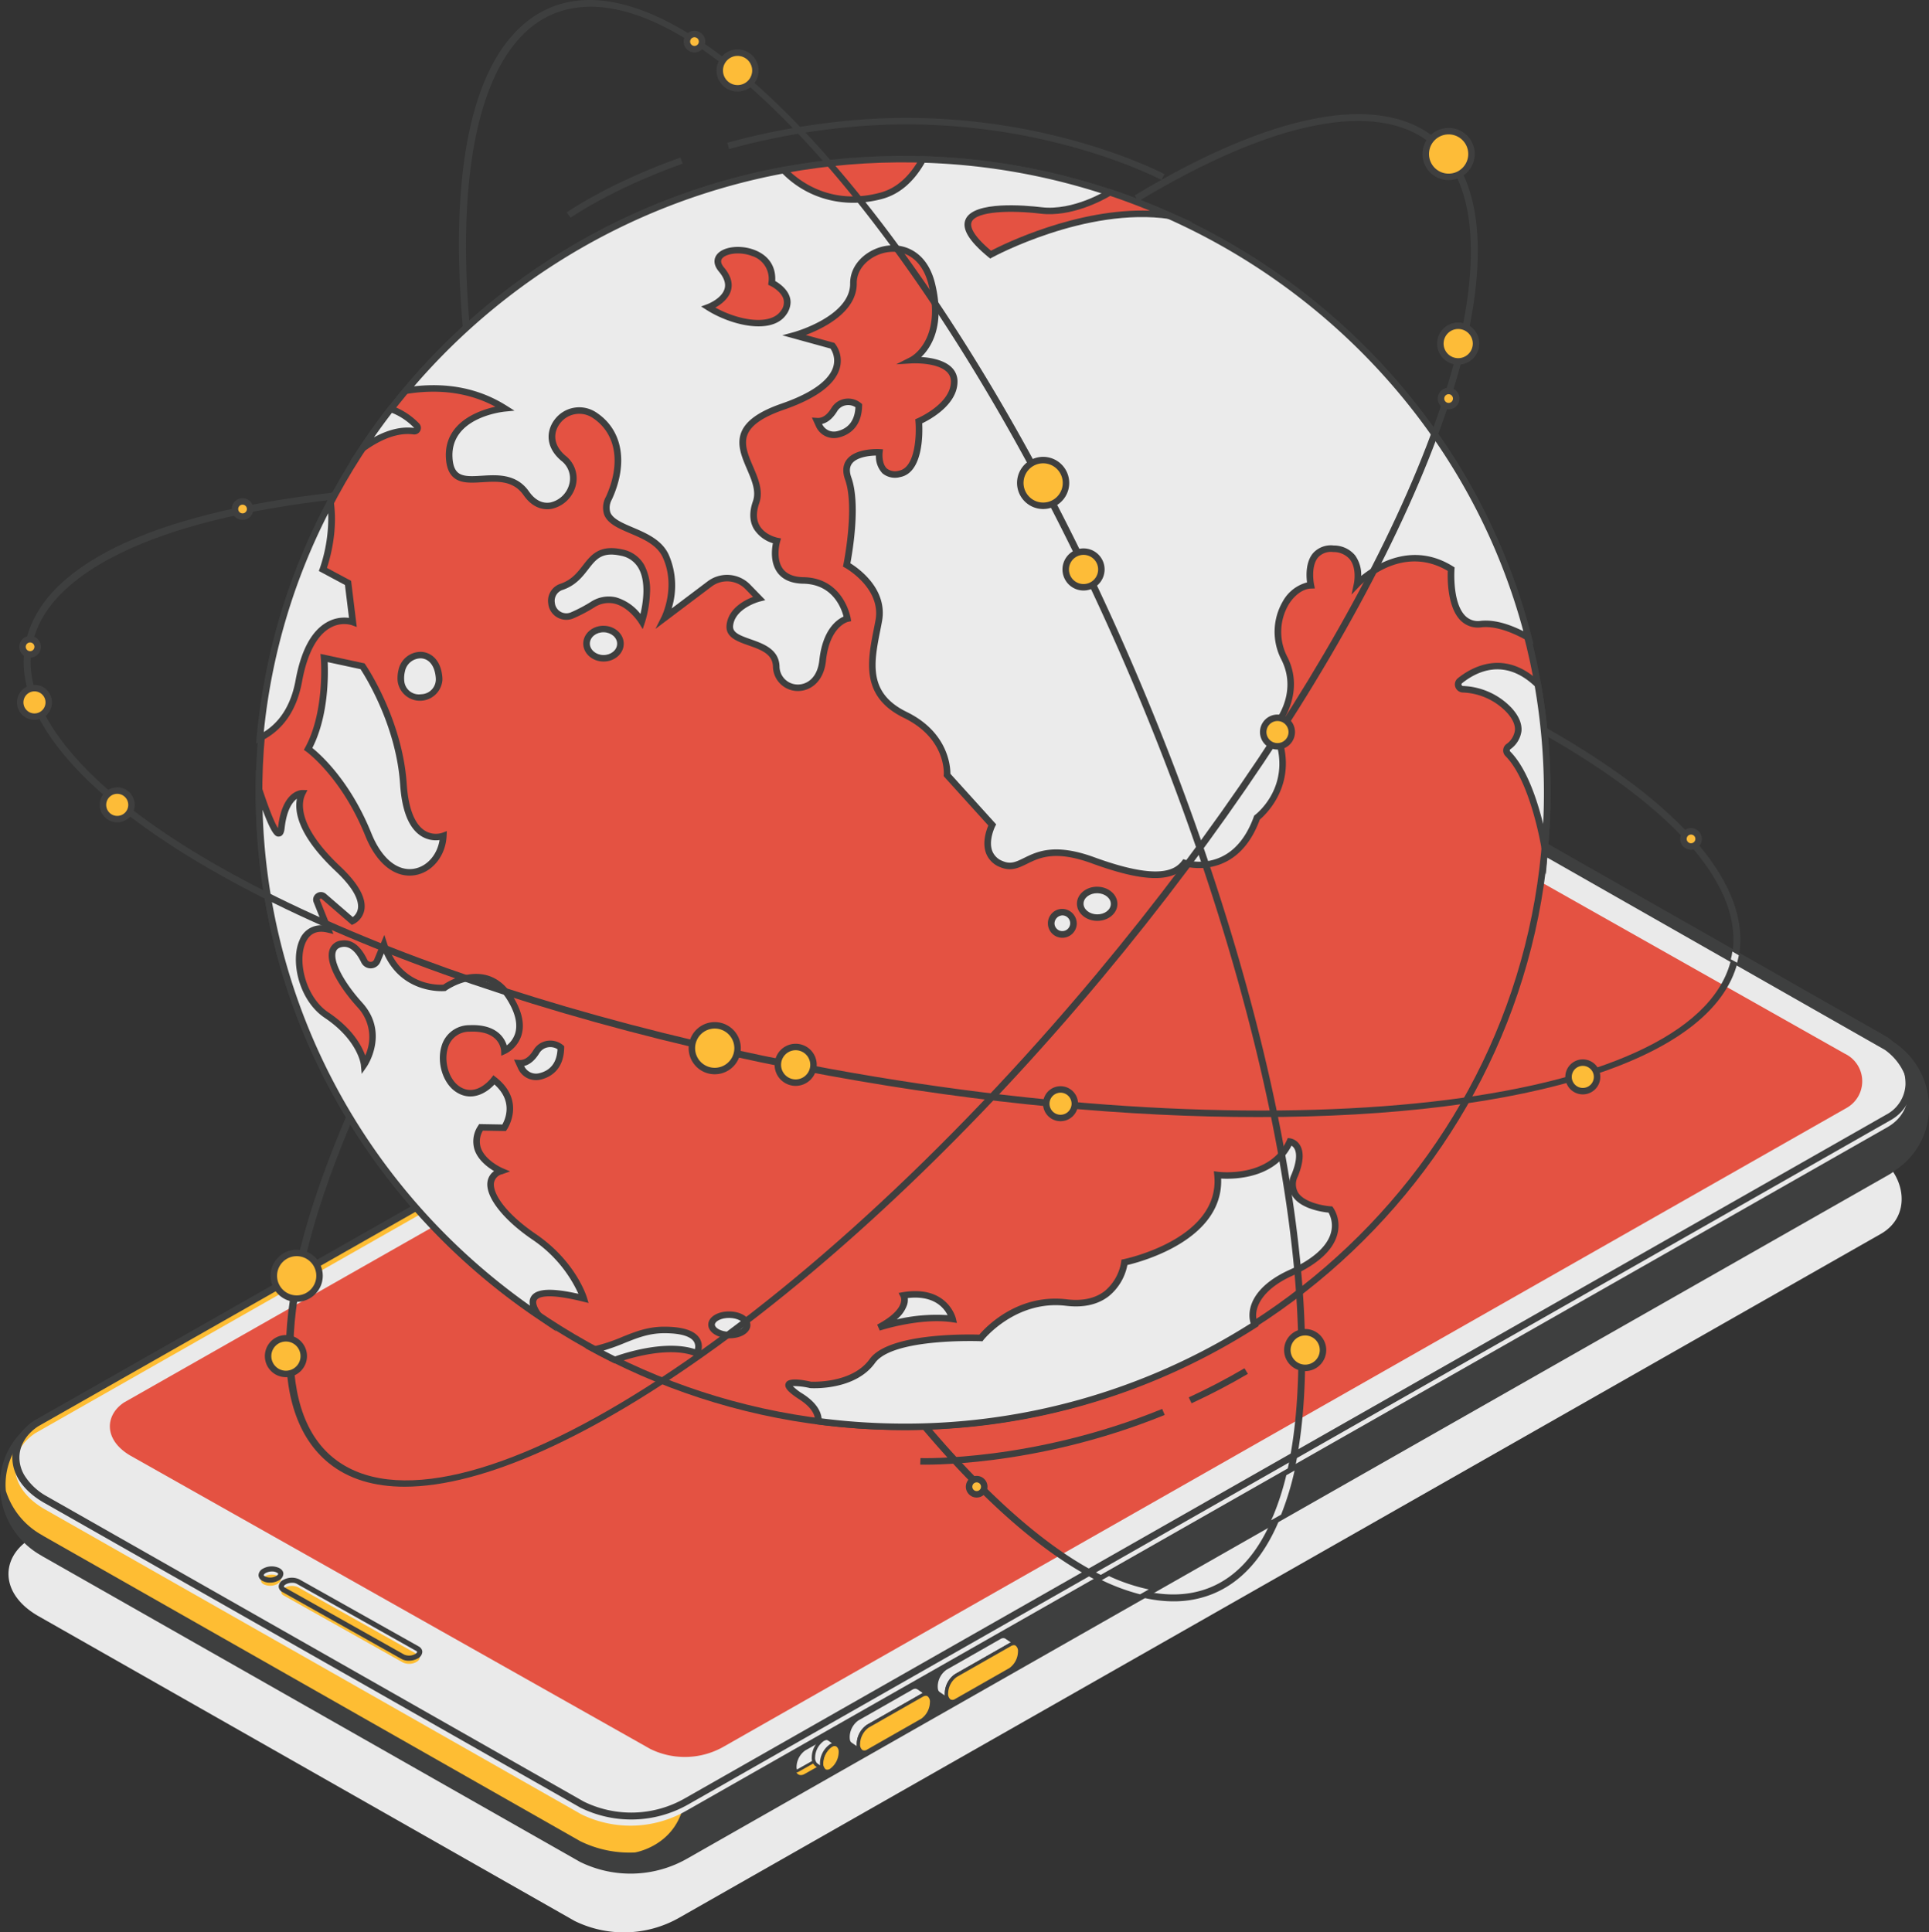 <svg id="Gruppe_10246" data-name="Gruppe 10246" xmlns="http://www.w3.org/2000/svg" xmlns:xlink="http://www.w3.org/1999/xlink" width="558.67" height="559.672" viewBox="0 0 558.67 559.672">
  <rect x="0" y="0" width="558.67" height="559.672" fill="#333333" stroke="none"/>
  <defs>
    <clipPath id="clip-path">
      <rect id="Rechteck_3831" data-name="Rechteck 3831" width="558.67" height="559.672" fill="none"/>
    </clipPath>
  </defs>
  <g id="Gruppe_10245" data-name="Gruppe 10245" clip-path="url(#clip-path)">
    <path id="Pfad_22749" data-name="Pfad 22749" d="M7.093,323.212l349.282-198.58a32.923,32.923,0,0,1,30.869-.97l155.531,88.563c8.036,5.755,9.6,17.27.734,22.364L195.55,432.621a32.4,32.4,0,0,1-30.357.986L9.688,345.2c-11.152-6.516-10.523-16.751-2.594-21.984" transform="translate(1.241 122.764)" fill="#eaeaea"/>
    <path id="Pfad_22750" data-name="Pfad 22750" d="M546.352,196l-.121-.069c-.164-.127-.313-.267-.483-.388L390.216,106.981a32.929,32.929,0,0,0-30.869.97L10.066,306.533a15.7,15.7,0,0,0-1.685,1.3c-11.917,9.121-10.238,28.4,3.38,36.157l.24.127c.15.091.279.192.434.281L167.943,432.81a32.4,32.4,0,0,0,30.355-.984l347.96-198.034a13.337,13.337,0,0,0,1.8-1.257c13.213-8.7,12.348-28.537-1.707-36.532" transform="translate(0.409 105.741)" fill="#febd33"/>
    <path id="Pfad_22751" data-name="Pfad 22751" d="M547.165,195.722l-.321.546,0,0,.3-.55-.18-.147c-.107-.087-.212-.174-.4-.3L390.986,106.678a33.64,33.64,0,0,0-31.636.994L10.023,306.278a15.725,15.725,0,0,0-1.73,1.336A21.607,21.607,0,0,0,.055,326.4a23.308,23.308,0,0,0,11.73,18.7l.362.21c.093.063.186.125.293.186l155.549,88.433a33.119,33.119,0,0,0,31.125-1.006L547.072,234.889a12.866,12.866,0,0,0,1.843-1.283,21.638,21.638,0,0,0,9.741-18.955,22.517,22.517,0,0,0-11.491-18.929M196.109,391.644s4.645,19.377,1,28.713c-3.623,9.266-13.083,10.822-13.233,10.84a32.353,32.353,0,0,1-15.8-3.255l-155.5-88.409c-.156-.091-.285-.19-.434-.281l-.24-.127a22.22,22.22,0,0,1-10.2-12.661c0-.059-.018-.115-.022-.174A20.049,20.049,0,0,1,9.33,308.838a14.347,14.347,0,0,1,1.55-1.206L360.161,109.05a31.856,31.856,0,0,1,6.151-2.649,32.505,32.505,0,0,1,27.27,5.611c1.1.8,2.063,1.5,2.954,2.152a1.818,1.818,0,0,1-.523.776Z" transform="translate(-0.001 105.331)" fill="#3e3f3f"/>
    <path id="Pfad_22752" data-name="Pfad 22752" d="M121.964,256.618l-5.245,2.962c-1.515.863-2.746-.051-2.748-2.041a6.443,6.443,0,0,1,2.74-5.167l5.245-2.962c1.515-.865,2.746.048,2.748,2.039a6.444,6.444,0,0,1-2.74,5.169" transform="translate(116.318 254.214)" fill="#febd33"/>
    <path id="Pfad_22753" data-name="Pfad 22753" d="M116.711,252.363a6.443,6.443,0,0,0-2.74,5.167,3.367,3.367,0,0,0,.259,1.21,2.106,2.106,0,0,0,.651-.253l5.243-2.962a6.446,6.446,0,0,0,2.742-5.169,3.589,3.589,0,0,0-.2-1.222,2.353,2.353,0,0,0-.707.267Z" transform="translate(116.318 254.265)" fill="#eaeaea"/>
    <path id="Pfad_22754" data-name="Pfad 22754" d="M114.174,259.438l-.123-.327a3.847,3.847,0,0,1-.281-1.346,6.791,6.791,0,0,1,2.942-5.514h0l5.243-2.96a2.84,2.84,0,0,1,.822-.311l.346-.075.121.327a3.909,3.909,0,0,1,.226,1.36,6.79,6.79,0,0,1-2.942,5.512l-5.245,2.962a2.417,2.417,0,0,1-.766.3Zm2.944-6.5a6.013,6.013,0,0,0-2.538,4.823,2.536,2.536,0,0,0,.109.711c.059-.026.121-.059.192-.1l5.245-2.964a6.019,6.019,0,0,0,2.536-4.821,3.557,3.557,0,0,0-.071-.723,1.732,1.732,0,0,0-.23.113Z" transform="translate(116.113 254.031)" fill="#3e3f3f"/>
    <path id="Pfad_22755" data-name="Pfad 22755" d="M120.481,257.548h0c-1.515.863-2.746-.05-2.75-2.041a6.44,6.44,0,0,1,2.742-5.167c1.515-.865,2.746.049,2.748,2.039a6.447,6.447,0,0,1-2.74,5.169" transform="translate(120.156 255.163)" fill="#febd33"/>
    <path id="Pfad_22756" data-name="Pfad 22756" d="M119.634,258.594a1.869,1.869,0,0,1-.95-.244,2.843,2.843,0,0,1-1.192-2.6,6.872,6.872,0,0,1,2.98-5.583,2.257,2.257,0,0,1,2.283-.146,2.847,2.847,0,0,1,1.2,2.6,6.87,6.87,0,0,1-2.984,5.583h0a2.734,2.734,0,0,1-1.336.39m2.172-7.86a1.749,1.749,0,0,0-.845.263,6.015,6.015,0,0,0-2.5,4.752,1.958,1.958,0,0,0,.709,1.772,1.35,1.35,0,0,0,1.309-.146l0,0a6.022,6.022,0,0,0,2.5-4.754,1.99,1.99,0,0,0-.709-1.772.951.951,0,0,0-.465-.117" transform="translate(119.912 254.92)" fill="#3e3f3f"/>
    <path id="Pfad_22757" data-name="Pfad 22757" d="M118.959,256.393a6.45,6.45,0,0,1,2.74-5.169,1.8,1.8,0,0,1,1.7-.174l0-.008-1.9-1.372a2.142,2.142,0,0,0-.216-.147l-.172-.1-.135-.085a1.558,1.558,0,0,0-1.647.2,6.445,6.445,0,0,0-2.74,5.169,2.546,2.546,0,0,0,.768,2.051l-.093-.083.111.1c.018.012.152.107.17.121l2.144,1.517a2.587,2.587,0,0,1-.733-2.017" transform="translate(118.994 254.308)" fill="#eaeaea"/>
    <path id="Pfad_22758" data-name="Pfad 22758" d="M119.655,259.038l-2.142-1.518c-.008-.006-.174-.121-.2-.139l-.063-.057a3.055,3.055,0,0,1-.9-2.382,6.87,6.87,0,0,1,2.982-5.581,2.074,2.074,0,0,1,2.132-.2l.321.2a2.665,2.665,0,0,1,.283.194l2.17,1.566-.331.818-.473-.214a1.379,1.379,0,0,0-1.247.158,6.019,6.019,0,0,0-2.5,4.754,2.149,2.149,0,0,0,.568,1.655Zm-1.728-2.4.141.1.689.489a4.625,4.625,0,0,1-.036-.59,6.876,6.876,0,0,1,2.98-5.581,3.166,3.166,0,0,1,.493-.228l-.733-.529a1.514,1.514,0,0,0-.176-.119l-.317-.194c-.192-.107-.455-.186-1.146.206a6.014,6.014,0,0,0-2.5,4.754,2.239,2.239,0,0,0,.519,1.617l.085.075Z" transform="translate(118.749 254.068)" fill="#3e3f3f"/>
    <path id="Pfad_22759" data-name="Pfad 22759" d="M124.566,258.306a6.45,6.45,0,0,1,2.74-5.169l15.7-8.945a1.734,1.734,0,0,1,1.883-.081l-2.6-1.764-.249-.17a1.735,1.735,0,0,0-2.049-.042l-15.7,8.945a6.45,6.45,0,0,0-2.74,5.169,2.28,2.28,0,0,0,.628,1.94l.133.111.018.012c.026.02.053.036.081.055l2.958,2.027a2.527,2.527,0,0,1-.8-2.087" transform="translate(124.054 246.804)" fill="#eaeaea"/>
    <path id="Pfad_22760" data-name="Pfad 22760" d="M125.338,261.027l-3.223-2.229a2.756,2.756,0,0,1-.8-2.306,6.876,6.876,0,0,1,2.982-5.583l15.7-8.945a2.2,2.2,0,0,1,2.588.077l2.825,1.918,0,0h0l-.552.788a1.3,1.3,0,0,0-1.364.1l-15.7,8.945a6.022,6.022,0,0,0-2.5,4.755,2.105,2.105,0,0,0,.612,1.705Zm15.942-18.48a1.64,1.64,0,0,0-.8.245l-15.7,8.947a6.018,6.018,0,0,0-2.5,4.752c0,.859.131,1.313.451,1.572l.137.111,1.5,1.026a4.793,4.793,0,0,1-.044-.651,6.876,6.876,0,0,1,2.982-5.583l15.7-8.945a3.479,3.479,0,0,1,.459-.218l-1.457-.988a1.187,1.187,0,0,0-.729-.269" transform="translate(123.809 246.562)" fill="#3e3f3f"/>
    <path id="Pfad_22761" data-name="Pfad 22761" d="M141.493,250.369l-15.7,8.945c-1.515.863-2.748-.049-2.75-2.041a6.443,6.443,0,0,1,2.74-5.167l15.7-8.945c1.515-.865,2.746.048,2.748,2.039a6.45,6.45,0,0,1-2.74,5.169" transform="translate(125.577 247.836)" fill="#febd33"/>
    <path id="Pfad_22762" data-name="Pfad 22762" d="M124.946,260.359a1.862,1.862,0,0,1-.948-.245,2.845,2.845,0,0,1-1.2-2.6,6.876,6.876,0,0,1,2.982-5.581l15.7-8.947a2.27,2.27,0,0,1,2.285-.145,2.845,2.845,0,0,1,1.192,2.6,6.861,6.861,0,0,1-2.98,5.583l-15.7,8.945a2.723,2.723,0,0,1-1.336.39m17.872-16.805a1.786,1.786,0,0,0-.847.263l-15.7,8.945a6.022,6.022,0,0,0-2.5,4.754,1.988,1.988,0,0,0,.709,1.77,1.359,1.359,0,0,0,1.311-.143l15.7-8.947a6.015,6.015,0,0,0,2.5-4.752,1.961,1.961,0,0,0-.709-1.772.946.946,0,0,0-.465-.117" transform="translate(125.331 247.594)" fill="#3e3f3f"/>
    <path id="Pfad_22763" data-name="Pfad 22763" d="M137.184,251.05a6.45,6.45,0,0,1,2.74-5.169l15.7-8.945a1.734,1.734,0,0,1,1.883-.081l-2.6-1.764-.249-.17a1.735,1.735,0,0,0-2.049-.042l-15.7,8.945a6.45,6.45,0,0,0-2.74,5.169,2.286,2.286,0,0,0,.628,1.94l.135.111.016.012c.026.02.055.036.081.055l2.958,2.027a2.521,2.521,0,0,1-.8-2.087" transform="translate(136.932 239.399)" fill="#eaeaea"/>
    <path id="Pfad_22764" data-name="Pfad 22764" d="M137.956,253.77l-3.223-2.229a2.756,2.756,0,0,1-.8-2.306,6.879,6.879,0,0,1,2.982-5.583l15.7-8.945a2.2,2.2,0,0,1,2.588.079l2.825,1.916,0,0h0l-.552.788a1.3,1.3,0,0,0-1.364.1l-15.7,8.947a6.022,6.022,0,0,0-2.5,4.752,2.1,2.1,0,0,0,.612,1.705Zm15.942-18.48a1.618,1.618,0,0,0-.8.247l-15.7,8.945a6.025,6.025,0,0,0-2.5,4.752c0,.859.131,1.313.451,1.572l.137.111,1.5,1.026a4.794,4.794,0,0,1-.044-.651,6.876,6.876,0,0,1,2.982-5.583l15.7-8.945a3.124,3.124,0,0,1,.459-.216l-1.457-.99a1.192,1.192,0,0,0-.729-.269" transform="translate(136.687 239.156)" fill="#3e3f3f"/>
    <path id="Pfad_22765" data-name="Pfad 22765" d="M154.111,243.112l-15.7,8.945c-1.515.865-2.748-.051-2.75-2.041a6.44,6.44,0,0,1,2.742-5.167l15.7-8.945c1.515-.865,2.746.048,2.748,2.039a6.444,6.444,0,0,1-2.74,5.169" transform="translate(138.455 240.43)" fill="#febd33"/>
    <path id="Pfad_22766" data-name="Pfad 22766" d="M137.565,253.105a1.9,1.9,0,0,1-.948-.244,2.849,2.849,0,0,1-1.2-2.6,6.875,6.875,0,0,1,2.982-5.581l15.7-8.945a2.266,2.266,0,0,1,2.285-.147,2.851,2.851,0,0,1,1.194,2.6,6.871,6.871,0,0,1-2.982,5.583l-15.7,8.945a2.748,2.748,0,0,1-1.336.392M155.437,236.3a1.785,1.785,0,0,0-.847.263l-15.7,8.945a6.022,6.022,0,0,0-2.5,4.754,1.988,1.988,0,0,0,.709,1.77,1.359,1.359,0,0,0,1.311-.143l15.7-8.947a6.015,6.015,0,0,0,2.5-4.752,1.961,1.961,0,0,0-.709-1.772.94.94,0,0,0-.465-.117" transform="translate(138.21 240.189)" fill="#3e3f3f"/>
    <path id="Pfad_22767" data-name="Pfad 22767" d="M8.035,307.919l349.282-198.58a32.923,32.923,0,0,1,30.869-.97l155.531,88.563c8.036,5.755,9.6,17.27.733,22.364L196.492,417.328a32.4,32.4,0,0,1-30.357.984L10.63,329.9C-.522,323.386.107,313.152,8.035,307.919" transform="translate(2.203 107.156)" fill="#eaeaea"/>
    <path id="Pfad_22768" data-name="Pfad 22768" d="M197.637,417.322,545.6,219.288a12.326,12.326,0,0,0,6.488-10.267,15.02,15.02,0,0,0-2.142-8.321,17.939,17.939,0,0,0-5.037-5.48L389.3,106.612a33.857,33.857,0,0,0-31.863.986L8.159,306.176c-4.2,2.766-6.5,6.787-6.383,11.065.135,4.858,3.318,9.349,8.969,12.655L166.285,418.32a33.325,33.325,0,0,0,31.352-1m352.416-208.4a10.382,10.382,0,0,1-5.478,8.634L196.612,415.587a31.244,31.244,0,0,1-29.363.968L11.776,328.164a17.7,17.7,0,0,1-6.5-6.074,10.161,10.161,0,0,1-1.461-4.9c-.1-3.57,1.869-6.961,5.407-9.3L358.464,109.331a31.774,31.774,0,0,1,29.872-.956L543.8,196.9a14.331,14.331,0,0,1,6.256,12.021" transform="translate(1.808 105.227)" fill="#3e3f3f"/>
    <path id="Pfad_22769" data-name="Pfad 22769" d="M518.251,195.209,367.642,110.134a23.071,23.071,0,0,0-21.628.681L19.867,296.2c-5.557,3.665-6,10.836,1.817,15.4l150.591,84.966a22.7,22.7,0,0,0,21.271-.689l325.221-185a8.847,8.847,0,0,0-.515-15.67" transform="translate(16.073 109.989)" fill="#e45242"/>
    <path id="Pfad_22770" data-name="Pfad 22770" d="M38.293,228.565l-.19-.107c-1-.562-.879-1.55.269-2.209a4.376,4.376,0,0,1,3.884-.176l.19.107c1,.562.879,1.55-.269,2.208a4.376,4.376,0,0,1-3.884.176" transform="translate(38.197 230.347)" fill="#febd33"/>
    <path id="Pfad_22771" data-name="Pfad 22771" d="M75.581,249.519,40.991,230.081c-1-.562-.877-1.55.269-2.208a4.377,4.377,0,0,1,3.884-.176l34.591,19.438c1,.562.879,1.55-.269,2.209a4.376,4.376,0,0,1-3.884.176" transform="translate(41.145 232.003)" fill="#febd33"/>
    <path id="Pfad_22772" data-name="Pfad 22772" d="M40.349,229.239a5.257,5.257,0,0,0,2.584-.651,2.289,2.289,0,0,0,1.319-1.9,1.592,1.592,0,0,0-.224-.818,2.181,2.181,0,0,0-.83-.776l-.19-.109a5.167,5.167,0,0,0-4.637.182,2.275,2.275,0,0,0-1.317,1.893,1.843,1.843,0,0,0,1.055,1.6l.192.107a4.252,4.252,0,0,0,2.049.471m-1.3-1.758-.192-.107a.748.748,0,0,1-.271-.234.165.165,0,0,1-.026-.085c0-.137.176-.38.574-.608A3.876,3.876,0,0,1,40.967,226a2.689,2.689,0,0,1,1.3.277l.188.1c.178.105.3.23.3.319,0,.143-.178.386-.572.608a3.633,3.633,0,0,1-3.13.176" transform="translate(37.816 229.145)" fill="#3e3f3f"/>
    <path id="Pfad_22773" data-name="Pfad 22773" d="M80.226,249.541a2.29,2.29,0,0,0,1.317-1.9,1.614,1.614,0,0,0-.226-.818,2.155,2.155,0,0,0-.83-.778L45.9,226.612a5.156,5.156,0,0,0-4.635.178,2.283,2.283,0,0,0-1.319,1.9A1.85,1.85,0,0,0,41,230.283l34.591,19.44a4.2,4.2,0,0,0,2.049.471,5.314,5.314,0,0,0,2.588-.653m-3.892-1.105L41.741,228.994a.733.733,0,0,1-.269-.23.179.179,0,0,1-.026-.083c0-.141.176-.384.57-.608a3.793,3.793,0,0,1,1.839-.453,2.691,2.691,0,0,1,1.293.279l34.593,19.44c.178.1.3.22.3.313,0,.139-.178.382-.572.608a3.658,3.658,0,0,1-3.132.176" transform="translate(40.764 230.8)" fill="#3e3f3f"/>
    <path id="Pfad_22774" data-name="Pfad 22774" d="M227,22.835C330.016,24.643,412.034,108.292,410.2,209.667S323.356,391.755,220.344,389.945,35.315,304.49,37.151,203.114,123.988,21.027,227,22.835" transform="translate(37.886 23.275)" fill="#e45242"/>
    <path id="Pfad_22775" data-name="Pfad 22775" d="M411.637,210.161c-1.847,101.733-87.449,183.019-190.827,181.2S34.832,305.307,36.677,203.574,124.127,20.555,227.5,22.369s185.98,86.059,184.135,187.792M38.593,203.608C36.766,304.3,118.523,387.682,220.844,389.481s187.05-78.662,188.877-179.354S329.789,26.053,227.468,24.254,40.419,102.916,38.593,203.608" transform="translate(37.402 22.799)" fill="#3e3f3f"/>
    <path id="Pfad_22776" data-name="Pfad 22776" d="M207.85,22.854c-2.8,5.108-6.67,9.087-12.025,10.525C183.47,36.7,173.5,32.122,167.59,25.946A187.1,187.1,0,0,0,58.2,89.841c9-1.457,19.181-.81,28.571,5.106,0,0-16.793,1.592-16.068,14.332s15.324.269,22.328,10.291,19.216-2.962,10.723-10.182,1.275-17.42,8.852-12.572,8.842,14.3,4.352,24.118,12.313,7.759,16.462,16.789-.325,17.907-.325,17.907l13.035-9.828a8.4,8.4,0,0,1,11.051.839l3.249,3.342s-7.868,1.984-8.454,7.866,13.106,3.764,13.439,11.784,12.289,9.174,13.443-1.649,7.165-12.13,7.165-12.13-1.718-10.873-12.732-11.067-7.7-11.445-7.7-11.445-9.309-1.819-6.025-11.188-14.969-19.826,7.688-27.678,14.451-17.66,14.451-17.66L170.742,73.8s17.09-4.649,17.04-15.021,18.739-16.407,22.746.4-5.886,21.818-5.886,21.818,12.449-.725,12.322,6.345S206.7,98.7,206.7,98.7s1.186,13.928-5.545,15.223-5.876-6.232-5.876-6.232-11.962-.681-9,7.622-.453,24.977-.453,24.977,11.148,6.088,9.287,16.191-5.371,20.883,7.668,27.24,12.119,17.42,12.119,17.42l13.071,14.451s-4.3,8.41,2.669,11.36,8.442-7.709,26.524-1.105,23.875,4.191,26.494.78c0,0,14.6,4.655,21-13.144,0,0,12.627-9.521,4.942-26,0,0,8.385-9.281,3.035-20.06s1.542-21.028,7.614-21.236c0,0-2.354-11.041,6.579-10.57s6.84,10.178,6.84,10.178,12.7-13.372,27.223-4.278c0,0-1.267,16.989,8.652,15.906,4.411-.481,9.467,1.536,13.726,3.922C363.347,83.613,292.962,25.3,207.85,22.854" transform="translate(59.395 23.325)" fill="#ebebeb"/>
    <path id="Pfad_22777" data-name="Pfad 22777" d="M385.931,163.744l-1.95-1.093c-5.2-2.91-9.62-4.187-13.146-3.8A7.063,7.063,0,0,1,364.947,157c-4.009-3.8-3.942-12.18-3.857-14.484-13.469-7.991-25.045,3.9-25.536,4.413l-2.336,2.451.7-3.29c.01-.042.877-4.284-1.176-6.912a6.15,6.15,0,0,0-4.781-2.128,5.07,5.07,0,0,0-4.373,1.493c-2.3,2.637-1.226,7.89-1.216,7.943l.23,1.1-1.134.038c-2.293.079-4.781,1.869-6.49,4.674a15.672,15.672,0,0,0-.3,15.207c4.868,9.808-1.132,18.509-2.782,20.616,6.838,15.385-3.532,24.979-5.243,26.415-5.88,16.015-18.448,14.31-21.451,13.649-4.144,4.682-12.584,4.373-27.183-.96-10.628-3.878-15.152-1.655-18.792.131-2.39,1.176-4.645,2.283-7.781.958a7.038,7.038,0,0,1-4.09-4.061c-1.148-3.092.083-6.615.673-8L215.1,201.955l.03-.4c.026-.416.677-10.521-11.59-16.5-12.542-6.114-10.505-16.454-8.7-25.579.176-.9.352-1.788.517-2.675,1.7-9.323-8.7-15.142-8.81-15.2l-.614-.335.137-.675c.034-.164,3.33-16.514.489-24.48-.839-2.35-.679-4.322.491-5.85,2.58-3.374,9.19-3.039,9.469-3.023l1.006.059-.109.986c-.01.03-.325,3.164,1.269,4.6a3.9,3.9,0,0,0,3.471.6c4.831-.929,5.078-10.586,4.775-14.219l-.059-.675.632-.269c.095-.04,9.572-4.148,9.687-10.521a3.79,3.79,0,0,0-1.224-2.972c-2.96-2.794-10.01-2.419-10.081-2.417l-4.526.265,4.031-2.043c.372-.192,9.159-4.946,5.391-20.764-1.6-6.733-5.951-10.36-11.624-9.7-4.556.531-9.311,4.14-9.232,9.079,0,.081,0,.162,0,.244-.145,8.129-9.721,12.8-14.75,14.7l8.268,2.277.19.23A8.119,8.119,0,0,1,185,83.815c-1.336,4.716-6.8,8.765-16.233,12.035-5.783,2.006-9.18,4.28-10.384,6.953-1.3,2.9.069,6.108,1.52,9.5,1.485,3.471,3.023,7.058,1.766,10.642-.909,2.59-.865,4.773.137,6.484,1.6,2.748,5.13,3.465,5.167,3.471l1.022.2-.287.986c-.014.048-1.386,4.868.843,7.834,1.162,1.548,3.164,2.36,5.949,2.409,11.685.2,13.645,11.746,13.663,11.863l.139.875-.879.19c-.208.051-5.363,1.39-6.419,11.309-.661,6.191-4.666,8.848-8.341,8.733a7.207,7.207,0,0,1-7.011-7.143c-.152-3.637-3.524-4.823-7.09-6.078-3.29-1.16-6.68-2.348-6.347-5.84.483-4.841,5.191-7.254,7.672-8.2l-2.206-2.269a7.426,7.426,0,0,0-9.776-.738l-16.288,12.281,1.812-3.619c.042-.085,4.211-8.6.311-17.1-1.675-3.643-5.627-5.328-9.448-6.961-3.332-1.42-6.48-2.764-7.513-5.387a6.5,6.5,0,0,1,.5-5.215c4.447-9.727,2.912-18.515-4-22.942a6.979,6.979,0,0,0-9.327,1.746c-1.776,2.33-2.285,6,1.627,9.325a8.336,8.336,0,0,1,2.893,8.881,9.231,9.231,0,0,1-7.016,6.52c-1.758.285-5.136.15-8.018-3.972-3.019-4.318-7.567-4.035-11.968-3.762-3.229.2-6.276.39-8.333-1.4-1.328-1.16-2.045-2.995-2.194-5.605-.6-10.285,9.42-13.77,14.318-14.868-7.462-4-16.1-5.25-25.71-3.7l-2.512.4,1.616-1.934A188.358,188.358,0,0,1,168.6,25.5l.515-.1.362.376c3.318,3.467,12.625,11.111,27.284,7.173,4.6-1.239,8.45-4.625,11.435-10.067l.281-.511.592.018C292.495,24.794,365,82.035,385.384,161.6Zm-22.942-20.562c-.049,2.679.158,9.491,3.288,12.457a5.151,5.151,0,0,0,4.348,1.336c3.467-.38,7.618.63,12.352,3C362.127,82.5,291.192,26.9,209.6,24.3c-3.207,5.613-7.351,9.137-12.328,10.475-10.691,2.873-21.422.135-28.822-7.321a186.451,186.451,0,0,0-106.736,61.6c10.044-1.156,19.038.719,26.763,5.589L90.8,96.106l-2.752.265c-.647.063-15.858,1.673-15.2,13.34.119,2.087.626,3.494,1.552,4.3,1.461,1.273,4,1.115,6.941.934,4.47-.279,10.034-.624,13.667,4.575,1.713,2.455,3.833,3.552,6.126,3.18a7.273,7.273,0,0,0,5.486-5.171,6.425,6.425,0,0,0-2.306-6.945c-4.914-4.177-4.1-9.012-1.9-11.881a8.9,8.9,0,0,1,11.9-2.194c7.763,4.965,9.568,14.657,4.7,25.3a4.807,4.807,0,0,0-.459,3.76c.744,1.889,3.534,3.079,6.488,4.34,3.962,1.689,8.452,3.607,10.43,7.913a22.322,22.322,0,0,1,.847,15.569l10.41-7.85a9.363,9.363,0,0,1,12.324.932l4.381,4.508-1.582.4c-.073.018-7.228,1.9-7.741,7.046-.178,1.926,1.808,2.724,5.084,3.878,3.633,1.279,8.155,2.871,8.359,7.777a5.284,5.284,0,0,0,5.161,5.334c2.584.081,5.805-1.715,6.373-7.044.954-8.947,5.138-11.8,7.009-12.635-.6-2.356-3.094-9.372-11.643-9.521-3.415-.061-5.924-1.129-7.462-3.18-2.14-2.857-1.7-6.775-1.356-8.541a9.914,9.914,0,0,1-5.5-4.124c-1.287-2.2-1.386-4.906-.287-8.038,1.018-2.908-.311-6.007-1.72-9.3-1.546-3.609-3.144-7.343-1.505-11,1.429-3.174,5.191-5.781,11.5-7.967,10.974-3.8,14.225-7.953,15.021-10.764a6.276,6.276,0,0,0-.83-5.187l-13.954-3.845,3.314-.905c.162-.044,16.165-4.518,16.334-13.916,0-.137,0-.281,0-.42.109-5.939,5.6-10.113,10.921-10.731,5.2-.606,11.538,2,13.714,11.14,2.9,12.152-1.2,18.4-4.049,21.125,2.631.17,6.464.8,8.693,2.9a5.632,5.632,0,0,1,1.817,4.364c-.119,6.609-7.923,10.832-10.224,11.936.152,2.92.3,14.284-6.361,15.567a5.693,5.693,0,0,1-5.14-1.071,7.156,7.156,0,0,1-1.909-5.157c-2.025.036-5.514.483-6.894,2.289-.766,1-.837,2.334-.21,4.09,2.716,7.6.319,21.586-.289,24.819,2.4,1.485,10.885,7.474,9.161,16.828-.164.9-.341,1.8-.521,2.7-1.831,9.283-3.56,18.052,7.672,23.528,12,5.854,12.667,15.751,12.661,17.917l13.251,14.649-.291.572c-.018.038-2.008,4-.855,7.1a5.141,5.141,0,0,0,3.045,2.966c2.318.982,3.849.228,6.169-.911,3.76-1.845,8.907-4.375,20.311-.21,18.369,6.706,23.291,3.837,25.4,1.1l.408-.533.649.2c.562.176,13.809,4.126,19.8-12.562l.093-.261.226-.172c.491-.372,11.915-9.291,4.655-24.857l-.261-.558.414-.461c.323-.362,7.888-8.947,2.891-19.022a17.533,17.533,0,0,1,.376-17.007,11.3,11.3,0,0,1,7-5.462c-.242-1.889-.432-5.981,1.8-8.539a6.954,6.954,0,0,1,5.934-2.154,7.982,7.982,0,0,1,6.2,2.871,9.639,9.639,0,0,1,1.76,5.937c4.183-3.378,14.843-10.1,26.565-2.762l.483.3-.042.562c0,.02-.03.434-.042,1.109" transform="translate(58.205 22.84)" fill="#3e3f3f"/>
    <path id="Pfad_22778" data-name="Pfad 22778" d="M237.26,173.319c1.881,19.519-26.965,25.3-26.965,25.3s-1.521,13.487-16.817,11.649S168.7,220.512,168.7,220.512s-25.847-1.081-31.416,6.678S119.3,234.1,119.3,234.1s-12.109-2.726-2.639,3.411c3.95,2.56,5.049,5.066,5.009,7.123a191.486,191.486,0,0,0,21.439,1.592,187.881,187.881,0,0,0,104.875-29.531c-1.913-4.726,1.259-10.851,10.481-15.033,18.676-8.472,11.509-18.341,11.509-18.341s-14.035-.875-10.358-9.923-1.421-9.768-1.421-9.768c-5.324,11.849-20.933,9.689-20.933,9.689" transform="translate(115.368 167)" fill="#ebebeb"/>
    <path id="Pfad_22779" data-name="Pfad 22779" d="M272.769,188.67a9.841,9.841,0,0,1-.343,2.388c-1.233,4.573-5.631,8.6-13.073,11.98-9.1,4.126-11.574,9.917-9.994,13.829l.289.719-.657.42A188.786,188.786,0,0,1,143.576,247.69a194.146,194.146,0,0,1-21.548-1.6l-.849-.111.016-.843,0-.008c.038-2.192-1.5-4.312-4.579-6.306-3.346-2.17-4.455-3.477-3.936-4.674.2-.473.828-1.907,7.317-.445,0-.012,11.808.681,16.991-6.537,5.435-7.577,28.04-7.205,31.756-7.092,1.817-2.124,11.055-11.944,25.336-10.226,4.532.546,8.226-.261,10.976-2.394a13.781,13.781,0,0,0,4.771-8.422l.081-.679.681-.139c.279-.057,28.009-5.825,26.2-24.285l-.113-1.186,1.2.166c.15.018,14.961,1.907,19.923-9.137l.3-.653.717.1a4.2,4.2,0,0,1,2.829,2.029c1.184,2.01.96,5.045-.655,9.022a4.837,4.837,0,0,0,.091,4.682c1.845,2.873,7.438,3.827,9.438,3.952l.453.028.265.364a9.432,9.432,0,0,1,1.532,5.375M246.986,214.31c.075-4.106,3.061-9.125,11.562-12.984,6.783-3.075,10.938-6.779,12.016-10.711a7.825,7.825,0,0,0-.669-5.874c-1.831-.186-8.058-1.081-10.434-4.783a6.665,6.665,0,0,1-.251-6.391c1.711-4.2,1.38-6.312.8-7.337a2.382,2.382,0,0,0-.843-.885c-4.938,9.612-16.654,9.747-20.386,9.527.649,17.68-22.9,24.025-27.155,25.043a15.4,15.4,0,0,1-5.363,9.006c-3.166,2.467-7.345,3.409-12.413,2.8-14.552-1.75-23.813,9.776-23.9,9.891l-.3.386-.5-.02c-.253-.01-25.387-.974-30.594,6.278-5.813,8.1-18.3,7.345-18.832,7.308a20.418,20.418,0,0,0-5-.586,15.153,15.153,0,0,0,2.95,2.269c3.3,2.142,5.114,4.516,5.4,7.076a190.674,190.674,0,0,0,20.537,1.483A186.847,186.847,0,0,0,247.32,216.825a8.35,8.35,0,0,1-.333-2.516" transform="translate(114.88 166.477)" fill="#3e3f3f"/>
    <path id="Pfad_22780" data-name="Pfad 22780" d="M37.132,113.185c-.354,63.119,31.786,119.132,81.135,152.45-.529-.637-8.319-10.323,12.908-5.088,0,0-3.055-10.109-14.391-17.852s-16.282-16.627-9.533-19.022c0,0-10.776-4.589-5.837-12.675l6.7.119s5.243-7.452-2.942-13.879c0,0-4.908,6.512-10.586,2.641s-6.4-17.082,3.51-17.537,10.1,6.462,10.1,6.462,8.695-3.932,1.558-15.371-18.941-2.847-18.941-2.847-12.966,1.344-17.506-12.564l-1.956,4.724a2.062,2.062,0,0,1-3.754.093c-1.3-2.716-3.387-5.474-6.419-5.031-5.765.843-2.409,9.386,5.108,17.69S67.573,192.8,67.573,192.8s-.705-7.5-10.917-14.334-11-27.535.451-24.819l-3.255-8.131a1.279,1.279,0,0,1,2.041-1.412l8.282,7.153s8.052-3.629-4.195-15.159-11.893-18.751-10.351-21.867c0,0-4.9-.085-6.04,9.951-.574,5.058-3.6-2.38-6.456-11" transform="translate(37.894 115.516)" fill="#ebebeb"/>
    <path id="Pfad_22781" data-name="Pfad 22781" d="M133.053,264.811l-1.631-.4c-10.651-2.629-12.891-1.222-13.36-.5-.626.978.511,2.968,1.429,4.07l4.265,5.12-5.547-3.744C66.8,234.649,36.315,177.368,36.658,116.125l.032-5.825,1.837,5.538c2.512,7.579,3.892,10.4,4.56,11.449.012-.079.024-.164.032-.261,1.222-10.768,6.775-10.792,7.011-10.788l1.5.026-.659,1.328c-.885,1.794-2.778,8.6,10.149,20.774,5.233,4.926,7.581,9.151,7,12.584a5.742,5.742,0,0,1-3.067,4.114l-.566.253-8.749-7.555a.308.308,0,0,0-.4-.02.284.284,0,0,0-.113.376l3.93,9.822-1.792-.426c-2.966-.7-5.072.275-6.26,2.908-2.463,5.476.091,15.874,6.575,20.216,6.937,4.645,9.642,9.594,10.687,12.5a12.647,12.647,0,0,0-2.308-14.063c-4.855-5.367-9.495-12.582-7.977-16.706a3.963,3.963,0,0,1,3.445-2.542c2.031-.3,4.969.428,7.426,5.561a1.085,1.085,0,0,0,1.022.624,1.072,1.072,0,0,0,.978-.671l2.95-7.123.8,2.465c3.958,12.132,14.486,12.039,16.26,11.934,1.152-.78,6.292-3.958,11.784-2.912,3.35.641,6.147,2.722,8.309,6.185,2.7,4.322,3.556,8.159,2.554,11.406a9.052,9.052,0,0,1-4.528,5.314l-1.317.6-.04-1.427a5.549,5.549,0,0,0-1.841-3.613c-1.584-1.431-4.027-2.081-7.258-1.934a6.4,6.4,0,0,0-6.359,4.841c-1.148,3.932.384,8.961,3.348,10.98,4.839,3.3,9.093-2.2,9.272-2.431l.592-.778.774.6c8.784,6.9,3.189,15.074,3.13,15.154l-.291.414-6.648-.117a6.071,6.071,0,0,0-.618,4.882c1.235,3.787,6.234,5.951,6.284,5.975l2.219.944-2.273.806a3.132,3.132,0,0,0-2.4,2.526c-.4,2.984,3.2,8.725,12.156,14.837,11.479,7.84,14.631,17.933,14.758,18.359Zm-17.082-.291a3.008,3.008,0,0,1,.473-1.616c1.461-2.269,5.823-2.514,13.671-.744a38.027,38.027,0,0,0-13.392-15.744c-8.45-5.771-13.524-12.322-12.96-16.629a4.559,4.559,0,0,1,1.92-3.174c-1.843-1.089-4.676-3.195-5.676-6.258a8.064,8.064,0,0,1,1.069-6.894l.287-.467,6.708.117c.859-1.5,3.2-6.727-2.287-11.592-2.217,2.417-6.666,5.209-11.253,2.081-3.639-2.477-5.478-8.331-4.1-13.051a8.363,8.363,0,0,1,8.107-6.2c3.785-.172,6.7.655,8.68,2.461a7.587,7.587,0,0,1,2.14,3.391,7.1,7.1,0,0,0,2.431-3.481c.818-2.7.028-6.015-2.364-9.842-1.867-2.992-4.231-4.781-7.03-5.32-5.272-1.012-10.473,2.7-10.525,2.736l-.208.152-.261.028c-.127.014-12.3,1.119-17.638-10.919l-1.039,2.5a3.023,3.023,0,0,1-5.5.139c-1.081-2.257-2.9-4.87-5.417-4.5-1.36.2-1.75.847-1.922,1.319-.99,2.681,2.14,8.771,7.608,14.811,7.915,8.749,1.423,18.367,1.358,18.464l-1.5,2.166-.249-2.611c0-.067-.843-7.173-10.5-13.641-7.4-4.952-10.018-16.377-7.244-22.538a6.665,6.665,0,0,1,6.733-4.229l-2.645-6.619a2.145,2.145,0,0,1,.792-2.609,2.234,2.234,0,0,1,2.768.145l7.751,6.69a3.8,3.8,0,0,0,1.487-2.431c.3-1.889-.556-5.332-6.442-10.877C48.818,129.391,47.851,122.442,48.58,118.77c-1.259.917-2.95,3.13-3.554,8.466-.081.7-.267,2.348-1.55,2.475-.855.087-1.887.19-4.841-7.757,1.522,57.134,30.119,110.225,77.457,143.638a4.3,4.3,0,0,1-.121-1.073" transform="translate(37.41 112.572)" fill="#3e3f3f"/>
    <path id="Pfad_22782" data-name="Pfad 22782" d="M44.166,120.636s10.4,7.412,17.434,24.819,21.19,11.372,21.709.382c0,0-10.291,3.9-11.546-14.975S59.929,96.714,59.929,96.714L48.8,94.318s1.317,15.423-4.629,26.318" transform="translate(45.076 96.26)" fill="#ebebeb"/>
    <path id="Pfad_22783" data-name="Pfad 22783" d="M84.955,145.058l-.063,1.427c-.271,5.738-4.122,10.505-9.153,11.336-5.751.946-11.135-3.32-14.4-11.412-6.846-16.959-17-24.334-17.1-24.4l-.679-.485.4-.725C49.694,110.266,48.477,95.156,48.467,95l-.109-1.273,12.774,2.75.214.309c.107.156,10.743,15.7,12,34.619.463,6.953,2.263,11.62,5.211,13.5a6.047,6.047,0,0,0,5.037.659ZM46.01,120.977c2.433,1.95,10.986,9.574,17.106,24.732,2.91,7.209,7.511,11.041,12.305,10.25,3.787-.624,6.765-4.029,7.43-8.313a7.942,7.942,0,0,1-5.3-1.138c-3.548-2.233-5.607-7.274-6.118-14.981-1.125-16.943-10-31.129-11.467-33.372l-9.515-2.047c.176,3.855.263,15.647-4.443,24.867" transform="translate(44.45 95.657)" fill="#3e3f3f"/>
    <path id="Pfad_22784" data-name="Pfad 22784" d="M37.25,140.323c4.783-2.374,9.553-7.127,11.279-16.557,3.9-21.3,15.637-17.011,15.637-17.011l-1.39-11.338-7.274-3.9s3.655-9.662,2.182-19.588A180.317,180.317,0,0,0,37.25,140.323" transform="translate(38.017 73.411)" fill="#ebebeb"/>
    <path id="Pfad_22785" data-name="Pfad 22785" d="M65.866,109.7l-1.473-.537a7.988,7.988,0,0,0-6.258.818c-3.847,2.186-6.65,7.539-8.1,15.478-1.519,8.3-5.488,14.1-11.792,17.232l-1.54.764.156-1.691A180.6,180.6,0,0,1,57.4,73.014l1.37-2.574.424,2.875c1.269,8.537-1.121,16.753-1.96,19.276l7,3.75ZM38.938,140.134c4.837-3,7.935-8.044,9.21-15.015,1.584-8.656,4.639-14.31,9.079-16.8a10.187,10.187,0,0,1,6.389-1.251l-1.17-9.533-7.569-4.057.289-.768A45.225,45.225,0,0,0,57.6,76.758a178.642,178.642,0,0,0-18.662,63.376" transform="translate(37.457 71.891)" fill="#3e3f3f"/>
    <path id="Pfad_22786" data-name="Pfad 22786" d="M79.1,94.18a4.3,4.3,0,0,0,5.924,3.4,43.805,43.805,0,0,0,5.922-3.106c8.234-5.041,14.284,4.831,14.284,4.831s5.743-17.365-5.866-19.925C89,77.1,90.387,86.415,82.036,89.293a4.26,4.26,0,0,0-2.982,4.516Z" transform="translate(80.648 80.653)" fill="#ebebeb"/>
    <path id="Pfad_22787" data-name="Pfad 22787" d="M108.093,91.317a32.952,32.952,0,0,1-1.469,8.759l-.647,1.956-1.085-1.76c-.028-.046-2.889-4.625-7.123-5.619a7.579,7.579,0,0,0-5.833,1.1,45.278,45.278,0,0,1-6.054,3.172,5.239,5.239,0,0,1-4.635-.279,5.177,5.177,0,0,1-2.615-3.876l-.046-.368A5.2,5.2,0,0,1,82.2,88.876c3.2-1.1,4.855-3.239,6.458-5.3,2.33-3,4.736-6.1,11.4-4.635a9.308,9.308,0,0,1,6.341,4.476,15.34,15.34,0,0,1,1.7,7.9m-2.784,6.314c.733-3.073,1.756-9.26-.578-13.289a7.368,7.368,0,0,0-5.094-3.564c-5.462-1.206-7.135.954-9.452,3.938-1.693,2.182-3.609,4.653-7.347,5.941a3.322,3.322,0,0,0-2.35,3.512l.046.372a3.346,3.346,0,0,0,4.6,2.649,43.426,43.426,0,0,0,5.789-3.039,9.458,9.458,0,0,1,7.3-1.33,13.93,13.93,0,0,1,7.082,4.811" transform="translate(80.164 80.179)" fill="#3e3f3f"/>
    <path id="Pfad_22788" data-name="Pfad 22788" d="M57.488,101.39c.651,7,11.57,6.074,11.041-.936-.006-.083-.012-.168-.02-.253-.8-8.5-9.392-7.707-10.8-1.76a9.044,9.044,0,0,0-.218,2.948" transform="translate(58.633 95.832)" fill="#ebebeb"/>
    <path id="Pfad_22789" data-name="Pfad 22789" d="M69.987,101.549a6.522,6.522,0,0,1-12.97.4v0a10.126,10.126,0,0,1,.238-3.247,6.586,6.586,0,0,1,6.71-5.26c2.58.174,5.5,2.142,5.979,7.147l.022.275c.018.23.024.461.02.683m-11.063.232a4.258,4.258,0,0,0,4.908,3.934A4.315,4.315,0,0,0,68.056,101l-.018-.228c-.309-3.257-1.879-5.292-4.2-5.446a4.677,4.677,0,0,0-4.716,3.8,8.221,8.221,0,0,0-.2,2.649" transform="translate(58.151 95.355)" fill="#3e3f3f"/>
    <path id="Pfad_22790" data-name="Pfad 22790" d="M114.848,197.4s3.716-6.771-9.458-6.765c-7.755,0-12.35,3.973-20.161,5.658q2.907,1.564,5.872,3.035c.034-.012,14.486-5.621,23.748-1.928" transform="translate(86.983 194.56)" fill="#ebebeb"/>
    <path id="Pfad_22791" data-name="Pfad 22791" d="M117.655,195.953a5.552,5.552,0,0,1-.6,2.372l-.408.742-.794-.315c-8.7-3.471-22.455,1.705-23.035,1.928l-.4.152-.386-.184q-2.985-1.473-5.9-3.051l-2.247-1.208,2.5-.54a48.779,48.779,0,0,0,8.191-2.716c3.795-1.524,7.379-2.964,12.174-2.964,5.443,0,8.9,1.146,10.271,3.409a4.386,4.386,0,0,1,.628,2.376m-2.015.713a2.809,2.809,0,0,0-.267-2.138c-.7-1.13-2.754-2.477-8.616-2.475-4.421,0-7.836,1.372-11.453,2.825a62.708,62.708,0,0,1-6.1,2.2q1.652.864,3.322,1.7c2.39-.863,14.5-4.922,23.118-2.112" transform="translate(85.617 194.084)" fill="#3e3f3f"/>
    <path id="Pfad_22792" data-name="Pfad 22792" d="M107.19,188.445c2.843.051,5.124,1.41,5.094,3.041s-2.358,2.91-5.2,2.859-5.124-1.412-5.094-3.041,2.358-2.91,5.2-2.859" transform="translate(104.089 192.324)" fill="#ebebeb"/>
    <path id="Pfad_22793" data-name="Pfad 22793" d="M113.726,191.978c-.038,2.182-2.752,3.845-6.175,3.785s-6.076-1.816-6.036-4,2.752-3.843,6.177-3.783,6.074,1.817,6.034,4m-10.295-.182c-.016.948,1.756,2.041,4.154,2.081s4.209-.986,4.225-1.934-1.754-2.039-4.152-2.081-4.211.986-4.227,1.934" transform="translate(103.605 191.848)" fill="#3e3f3f"/>
    <path id="Pfad_22794" data-name="Pfad 22794" d="M89.057,90.162c2.712.048,4.874,1.984,4.831,4.326s-2.273,4.2-4.985,4.154-4.874-1.984-4.831-4.326,2.273-4.2,4.985-4.154" transform="translate(85.803 92.018)" fill="#ebebeb"/>
    <path id="Pfad_22795" data-name="Pfad 22795" d="M95.329,94.98c-.051,2.857-2.726,5.136-5.959,5.08s-5.825-2.429-5.773-5.286,2.726-5.134,5.961-5.078,5.823,2.427,5.771,5.284m-9.816-.172c-.032,1.819,1.713,3.328,3.892,3.366s3.977-1.408,4.009-3.227-1.711-3.328-3.89-3.366-3.979,1.408-4.011,3.227" transform="translate(85.318 91.543)" fill="#3e3f3f"/>
    <path id="Pfad_22796" data-name="Pfad 22796" d="M159.812,127.568c2.712.048,4.876,1.879,4.835,4.092s-2.269,3.966-4.981,3.92-4.876-1.879-4.835-4.092,2.269-3.968,4.981-3.92" transform="translate(158.019 130.194)" fill="#ebebeb"/>
    <path id="Pfad_22797" data-name="Pfad 22797" d="M166.09,132.151c-.048,2.73-2.72,4.9-5.955,4.845s-5.825-2.322-5.777-5.051,2.722-4.9,5.957-4.843,5.825,2.322,5.775,5.049m-9.816-.172c-.03,1.689,1.715,3.094,3.9,3.132s3.975-1.3,4-2.992-1.715-3.1-3.894-3.134-3.977,1.305-4.007,2.995" transform="translate(157.536 129.718)" fill="#3e3f3f"/>
    <path id="Pfad_22798" data-name="Pfad 22798" d="M153.955,130.745a3.423,3.423,0,1,1-3.285,3.36,3.322,3.322,0,0,1,3.285-3.36" transform="translate(153.772 133.437)" fill="#ebebeb"/>
    <path id="Pfad_22799" data-name="Pfad 22799" d="M158.557,134.712a4.185,4.185,0,1,1-4.1-4.433,4.279,4.279,0,0,1,4.1,4.433m-6.446-.113a2.274,2.274,0,1,0,2.31-2.435,2.378,2.378,0,0,0-2.31,2.435" transform="translate(153.288 132.961)" fill="#3e3f3f"/>
    <path id="Pfad_22800" data-name="Pfad 22800" d="M123,67.052c2.813-.634,6.08-2.611,6.185-8.355a4.757,4.757,0,0,0-7.068,1.115c-1.144,1.887-2.782,3.53-4.989,3.387l.548,1.2A4.731,4.731,0,0,0,123,67.052" transform="translate(119.54 58.785)" fill="#ebebeb"/>
    <path id="Pfad_22801" data-name="Pfad 22801" d="M130.922,58.741l-.008.449c-.121,6.721-4.391,8.682-6.927,9.258h0a5.7,5.7,0,0,1-6.413-3.186l-1.2-2.629,1.59.1c1.487.095,2.867-.891,4.106-2.932a5.58,5.58,0,0,1,3.869-2.594,5.785,5.785,0,0,1,4.635,1.243Zm-7.365,7.868c3.4-.768,5.221-3.114,5.425-6.975a3.855,3.855,0,0,0-2.728-.564,3.66,3.66,0,0,0-2.544,1.7c-1.455,2.4-3.037,3.387-4.391,3.716l0,0a3.771,3.771,0,0,0,4.235,2.12" transform="translate(118.769 58.308)" fill="#3e3f3f"/>
    <path id="Pfad_22802" data-name="Pfad 22802" d="M80.3,159.078c2.813-.634,6.08-2.611,6.185-8.355a4.757,4.757,0,0,0-7.068,1.115c-1.144,1.887-2.782,3.53-4.989,3.386l.548,1.2a4.731,4.731,0,0,0,5.324,2.653" transform="translate(75.957 152.706)" fill="#ebebeb"/>
    <path id="Pfad_22803" data-name="Pfad 22803" d="M88.218,150.767l-.008.449c-.121,6.723-4.393,8.687-6.927,9.26h0a5.7,5.7,0,0,1-6.411-3.186l-1.2-2.631,1.59.1c1.487.1,2.869-.889,4.1-2.93a5.592,5.592,0,0,1,3.871-2.594,5.781,5.781,0,0,1,4.635,1.241Zm-7.363,7.87c3.4-.77,5.219-3.114,5.423-6.977a3.849,3.849,0,0,0-2.726-.564,3.66,3.66,0,0,0-2.544,1.7c-1.457,2.4-3.039,3.384-4.393,3.716l0,0a3.772,3.772,0,0,0,4.237,2.12" transform="translate(75.185 152.229)" fill="#3e3f3f"/>
    <path id="Pfad_22804" data-name="Pfad 22804" d="M209.522,99.731a1.392,1.392,0,0,0,.826,2.467,19.555,19.555,0,0,1,13.4,6.031c4.932,5.379,1.857,9.008-.214,10.6a1.367,1.367,0,0,0-.133,2.067c7.4,7.448,10.552,26.482,10.687,27.308.366-4.187.6-8.414.681-12.677a181.608,181.608,0,0,0-2.7-34.675c-9.531-9.212-18.307-4.546-22.548-1.123" transform="translate(213.311 97.432)" fill="#ebebeb"/>
    <path id="Pfad_22805" data-name="Pfad 22805" d="M236.21,136.006c-.075,4.112-.305,8.4-.685,12.742l-.665,7.626-1.235-7.559c-.131-.8-3.267-19.592-10.428-26.8a2.271,2.271,0,0,1-.677-1.788,2.33,2.33,0,0,1,.9-1.679,5.855,5.855,0,0,0,2.485-3.93c.154-1.643-.659-3.415-2.388-5.3a18.5,18.5,0,0,0-12.748-5.724,2.365,2.365,0,0,1-2.124-1.619,2.3,2.3,0,0,1,.748-2.518c3.706-2.99,13.441-8.86,23.827,1.178l.22.214.052.3a183.188,183.188,0,0,1,2.714,34.853m-2.116,5.68q.148-2.9.2-5.714a181.472,181.472,0,0,0-2.633-34.2c-8.86-8.363-16.979-4.142-21.049-.857a.409.409,0,0,0-.139.481.445.445,0,0,0,.414.315,20.405,20.405,0,0,1,14.055,6.343c2.1,2.291,3.055,4.583,2.875,6.725a7.671,7.671,0,0,1-3.213,5.252.438.438,0,0,0-.036.667c4.876,4.908,7.913,14.419,9.525,20.986" transform="translate(212.828 96.975)" fill="#3e3f3f"/>
    <path id="Pfad_22806" data-name="Pfad 22806" d="M51.943,70.1c4.358-3.142,9.691-5.736,14.89-5.037a.952.952,0,0,0,.824-1.6,19.646,19.646,0,0,0-7.49-4.847q-4.328,5.58-8.224,11.489" transform="translate(53.013 59.82)" fill="#ebebeb"/>
    <path id="Pfad_22807" data-name="Pfad 22807" d="M70.731,64.719a1.913,1.913,0,0,1-2.188,1.847c-4.164-.56-8.941,1.077-14.193,4.864L50.139,74.47l2.841-4.314c2.607-3.95,5.387-7.838,8.266-11.548l.428-.552.663.238a20.676,20.676,0,0,1,7.856,5.084,1.881,1.881,0,0,1,.537,1.34m-13.593,2.7c4.177-2.285,8.086-3.2,11.665-2.718a18.5,18.5,0,0,0-6.468-4.383c-1.78,2.31-3.518,4.686-5.2,7.1" transform="translate(51.172 59.253)" fill="#3e3f3f"/>
    <path id="Pfad_22808" data-name="Pfad 22808" d="M125.954,195.125s11.8-3.878,21.4-2.453c0,0-2.031-8.834-14.2-6.85,0,0,2.479,4.13-7.2,9.3" transform="translate(128.548 189.353)" fill="#ebebeb"/>
    <path id="Pfad_22809" data-name="Pfad 22809" d="M148.825,194.284l-1.388-.2c-9.264-1.376-20.834,2.376-20.95,2.415l-.76-1.722c8.533-4.562,6.832-7.973,6.813-8.016l-.618-1.154,1.3-.236c12.916-2.1,15.272,7.476,15.294,7.571ZM131.4,193.252a50.743,50.743,0,0,1,14.728-1.227c-1.045-2.093-3.989-5.817-11.542-4.944a4.736,4.736,0,0,1-.166,1.881,9.235,9.235,0,0,1-3.021,4.29" transform="translate(128.317 188.877)" fill="#3e3f3f"/>
    <path id="Pfad_22810" data-name="Pfad 22810" d="M119.871,45.325s7.125,3.318,3.435,8.64-14.663,2.936-21.766-1.58c0,0,9.885-3.617,3.791-10.907s15.969-8.9,14.54,3.847" transform="translate(103.631 36.602)" fill="#e45242"/>
    <path id="Pfad_22811" data-name="Pfad 22811" d="M126.4,51.529a6.266,6.266,0,0,1-1.229,3.449c-4.191,6.048-16.1,3.118-23.077-1.319l-1.6-1.016,1.784-.657c.042-.016,4.229-1.592,5.023-4.514.408-1.489-.15-3.134-1.637-4.914C103.7,40.216,104.4,38.5,105,37.688c1.73-2.358,6.718-3.015,10.9-1.433,4.11,1.558,6.3,4.754,6.054,9.016,1.142.651,3.572,2.3,4.261,4.793a5.171,5.171,0,0,1,.188,1.465M104.621,52.96c6.991,3.876,16.015,5.213,18.965.956a3.905,3.905,0,0,0,.774-3.356c-.55-1.992-2.95-3.492-3.829-3.9l-.616-.289.075-.667a6.9,6.9,0,0,0-4.783-7.686c-3.564-1.35-7.577-.693-8.654.774-.483.663-.287,1.524.588,2.57,1.905,2.279,2.578,4.506,2.006,6.605-.675,2.465-2.93,4.108-4.526,4.993" transform="translate(102.561 36.12)" fill="#3e3f3f"/>
    <path id="Pfad_22812" data-name="Pfad 22812" d="M179.836,27.567c-.154.1-10.2,6.421-19.927,5.254-9.8-1.174-32.3-1.746-14.6,12.794,0,0,27.088-14.9,51.978-11.251a187.042,187.042,0,0,0-17.448-6.8" transform="translate(141.576 28.135)" fill="#e45242"/>
    <path id="Pfad_22813" data-name="Pfad 22813" d="M204.393,36.812l-6.765-.992c-24.265-3.562-51.1,10.994-51.37,11.14l-.576.317-.505-.414c-5.652-4.643-7.812-8.226-6.613-10.954,2.378-5.405,17.4-4.045,21.948-3.5,9.3,1.115,18.891-4.858,19.295-5.112l.388-.244.436.143c5.8,1.924,11.7,4.223,17.537,6.834ZM145.914,45c3.766-1.95,24.938-12.366,46.033-11.586-3.849-1.582-7.7-3.019-11.505-4.292-2.021,1.2-11.166,6.234-20.166,5.153-8.65-1.037-18.583-.735-19.955,2.38-.445,1-.273,3.411,5.593,8.345" transform="translate(141.091 27.61)" fill="#3e3f3f"/>
    <path id="Pfad_22814" data-name="Pfad 22814" d="M187.511,197.745c-5.227,3.075-10.715,5.943-16.31,8.525l-.814-1.709c5.538-2.554,10.968-5.391,16.14-8.434Z" transform="translate(173.895 200.165)" fill="#3e3f3f"/>
    <path id="Pfad_22815" data-name="Pfad 22815" d="M202.7,203.695c-37.858,15.435-70.476,14.395-70.8,14.383l.075-1.883c.321.012,32.546,1.028,70-14.239Z" transform="translate(134.613 206.114)" fill="#3e3f3f"/>
    <path id="Pfad_22816" data-name="Pfad 22816" d="M230.867,33.2l-.919,1.657c-.368-.2-37.3-19.679-88.2-15.48a202.089,202.089,0,0,0-36.983,6.541l-.517-1.814a203.7,203.7,0,0,1,37.339-6.6c51.5-4.251,88.912,15.5,89.284,15.7" transform="translate(106.391 17.244)" fill="#3e3f3f"/>
    <path id="Pfad_22817" data-name="Pfad 22817" d="M114.794,24.353C94.251,31.668,82.469,39.914,82.351,39.994l-1.117-1.53c.117-.085,12.093-8.474,32.909-15.884Z" transform="translate(82.907 23.046)" fill="#3e3f3f"/>
    <path id="Pfad_22818" data-name="Pfad 22818" d="M75.367,413.9c-8.806,0-16.219-2.2-21.917-6.8-18.274-14.773-16.407-50.662,5.258-101.056l1.847.794c-20.968,48.775-23.1,84.748-5.84,98.7,34.249,27.68,133.406-35.187,221.029-140.165,69.2-82.911,112.638-169.8,108.086-216.206-1.073-10.964-4.878-19.155-11.305-24.35-15.641-12.641-45.718-6.674-84.7,16.811L286.789,39.9c39.753-23.952,70.652-29.87,87-16.654,6.862,5.547,10.915,14.2,12.045,25.718,4.6,46.91-39.024,134.394-108.546,217.689C203.3,355.3,120.824,413.9,75.367,413.9" transform="translate(41.826 16.695)" fill="#3e3f3f"/>
    <path id="Pfad_22819" data-name="Pfad 22819" d="M360.987,251.471c-37.3,0-79.664-3.839-124.006-11.922-108.3-19.749-199.051-59.2-225.832-98.158C4.717,132.034,2.264,123,3.857,114.552c4.2-22.342,35.813-37.945,89-43.938l.224,2C41.6,78.414,9.8,93.835,5.833,114.924c-1.489,7.907.859,16.429,6.975,25.328,26.5,38.551,116.73,77.662,224.534,97.318,135.729,24.756,252.73,10,260.8-32.891,3.651-19.388-15.841-42.2-54.883-64.247l.99-1.752c39.85,22.5,59.692,46.07,55.869,66.372-5.6,29.717-61.345,46.419-139.136,46.419" transform="translate(3.456 72.068)" fill="#3e3f3f"/>
    <path id="Pfad_22820" data-name="Pfad 22820" d="M272.747,463.793c-19.747,0-44.991-17.181-72.578-49.747l1.536-1.3c32.554,38.434,61.529,55.146,81.559,47.062,7.761-3.128,13.884-9.939,18.193-20.242,18.058-43.15,2.477-138.669-38.771-237.689C210.329,76.181,134.337-12.628,93.347,3.93c-19.9,8.03-28.806,41.17-24.421,90.923l-2,.178C62.387,43.587,71.5,10.572,92.593,2.065,134.617-14.889,211.764,74.393,264.546,201.1c41.44,99.484,57.019,195.626,38.769,239.24-4.528,10.816-11.02,17.991-19.3,21.331a29.859,29.859,0,0,1-11.271,2.12" transform="translate(67.139 0)" fill="#3e3f3f"/>
    <path id="Pfad_22821" data-name="Pfad 22821" d="M7.619,93.823a2.2,2.2,0,1,1-2.2-2.2,2.2,2.2,0,0,1,2.2,2.2" transform="translate(3.292 93.514)" fill="#fcbb3c"/>
    <path id="Pfad_22822" data-name="Pfad 22822" d="M5.9,97.43A3.134,3.134,0,1,1,9.03,94.3,3.138,3.138,0,0,1,5.9,97.43m0-4.393A1.259,1.259,0,1,0,7.155,94.3,1.26,1.26,0,0,0,5.9,93.037" transform="translate(2.819 93.039)" fill="#3f3f3f"/>
    <path id="Pfad_22823" data-name="Pfad 22823" d="M102.847,7.07a2.2,2.2,0,1,1-2.2-2.2,2.2,2.2,0,0,1,2.2,2.2" transform="translate(100.482 4.974)" fill="#fcbb3c"/>
    <path id="Pfad_22824" data-name="Pfad 22824" d="M101.124,10.678a3.134,3.134,0,1,1,3.134-3.134,3.138,3.138,0,0,1-3.134,3.134m0-4.393a1.259,1.259,0,1,0,1.259,1.259,1.26,1.26,0,0,0-1.259-1.259" transform="translate(100.008 4.501)" fill="#3f3f3f"/>
    <path id="Pfad_22825" data-name="Pfad 22825" d="M210.94,58.24a2.2,2.2,0,1,1-2.2-2.2,2.2,2.2,0,0,1,2.2,2.2" transform="translate(210.801 57.198)" fill="#fcbb3c"/>
    <path id="Pfad_22826" data-name="Pfad 22826" d="M209.217,61.848a3.134,3.134,0,1,1,3.134-3.134,3.138,3.138,0,0,1-3.134,3.134m0-4.393a1.259,1.259,0,1,0,1.259,1.259,1.26,1.26,0,0,0-1.259-1.259" transform="translate(210.327 56.725)" fill="#3f3f3f"/>
    <path id="Pfad_22827" data-name="Pfad 22827" d="M143.294,214.213a2.2,2.2,0,1,1-2.2-2.2,2.2,2.2,0,0,1,2.2,2.2" transform="translate(141.762 216.383)" fill="#fcbb3c"/>
    <path id="Pfad_22828" data-name="Pfad 22828" d="M141.571,217.821a3.134,3.134,0,1,1,3.134-3.134,3.138,3.138,0,0,1-3.134,3.134m0-4.393a1.259,1.259,0,1,0,1.259,1.259,1.26,1.26,0,0,0-1.259-1.259" transform="translate(141.288 215.91)" fill="#3f3f3f"/>
    <path id="Pfad_22829" data-name="Pfad 22829" d="M38.072,74.071a2.2,2.2,0,1,1-2.2-2.2,2.2,2.2,0,0,1,2.2,2.2" transform="translate(34.373 73.355)" fill="#fcbb3c"/>
    <path id="Pfad_22830" data-name="Pfad 22830" d="M36.349,77.679a3.134,3.134,0,1,1,3.134-3.134,3.138,3.138,0,0,1-3.134,3.134m0-4.393a1.259,1.259,0,1,0,1.259,1.259,1.26,1.26,0,0,0-1.259-1.259" transform="translate(33.899 72.882)" fill="#3f3f3f"/>
    <path id="Pfad_22831" data-name="Pfad 22831" d="M245.684,121.358a2.2,2.2,0,1,1-2.2-2.2,2.2,2.2,0,0,1,2.2,2.2" transform="translate(246.26 121.616)" fill="#fcbb3c"/>
    <path id="Pfad_22832" data-name="Pfad 22832" d="M243.961,124.966a3.134,3.134,0,1,1,3.134-3.134,3.138,3.138,0,0,1-3.134,3.134m0-4.393a1.259,1.259,0,1,0,1.259,1.259,1.26,1.26,0,0,0-1.259-1.259" transform="translate(245.787 121.142)" fill="#3f3f3f"/>
    <path id="Pfad_22833" data-name="Pfad 22833" d="M121.819,155.239a5.166,5.166,0,1,1-5.167-5.165,5.165,5.165,0,0,1,5.167,5.165" transform="translate(113.784 153.165)" fill="#fdbc38"/>
    <path id="Pfad_22834" data-name="Pfad 22834" d="M117.127,161.812a6.1,6.1,0,1,1,6.1-6.1,6.108,6.108,0,0,1-6.1,6.1m0-10.327a4.226,4.226,0,1,0,4.227,4.225,4.232,4.232,0,0,0-4.227-4.225" transform="translate(113.311 152.691)" fill="#3f3f3f"/>
    <path id="Pfad_22835" data-name="Pfad 22835" d="M48.755,196.994a5.165,5.165,0,1,1-5.165-5.165,5.164,5.164,0,0,1,5.165,5.165" transform="translate(39.217 195.779)" fill="#fdbc38"/>
    <path id="Pfad_22836" data-name="Pfad 22836" d="M44.064,203.567a6.1,6.1,0,1,1,6.1-6.1,6.108,6.108,0,0,1-6.1,6.1m0-10.327a4.226,4.226,0,1,0,4.227,4.225,4.232,4.232,0,0,0-4.227-4.225" transform="translate(38.744 195.306)" fill="#3f3f3f"/>
    <path id="Pfad_22837" data-name="Pfad 22837" d="M216.78,51.858a5.165,5.165,0,1,1-5.165-5.165,5.165,5.165,0,0,1,5.165,5.165" transform="translate(210.703 47.655)" fill="#fdbc38"/>
    <path id="Pfad_22838" data-name="Pfad 22838" d="M212.089,58.431a6.1,6.1,0,1,1,6.1-6.1,6.108,6.108,0,0,1-6.1,6.1m0-10.327a4.226,4.226,0,1,0,4.227,4.225,4.232,4.232,0,0,0-4.227-4.225" transform="translate(210.229 47.181)" fill="#3f3f3f"/>
    <path id="Pfad_22839" data-name="Pfad 22839" d="M163.078,84.233a5.165,5.165,0,1,1-5.165-5.165,5.164,5.164,0,0,1,5.165,5.165" transform="translate(155.895 80.696)" fill="#fdbc38"/>
    <path id="Pfad_22840" data-name="Pfad 22840" d="M158.388,90.807a6.1,6.1,0,1,1,6.1-6.1,6.108,6.108,0,0,1-6.1,6.1m0-10.327a4.226,4.226,0,1,0,4.227,4.225,4.232,4.232,0,0,0-4.227-4.225" transform="translate(155.422 80.224)" fill="#3f3f3f"/>
    <path id="Pfad_22841" data-name="Pfad 22841" d="M113.492,12.713a5.165,5.165,0,1,1-5.165-5.165,5.164,5.164,0,0,1,5.165,5.165" transform="translate(105.288 7.703)" fill="#fdbc38"/>
    <path id="Pfad_22842" data-name="Pfad 22842" d="M108.8,19.287a6.1,6.1,0,1,1,6.1-6.1,6.108,6.108,0,0,1-6.1,6.1m0-10.327a4.226,4.226,0,1,0,4.227,4.225A4.232,4.232,0,0,0,108.8,8.96" transform="translate(104.814 7.231)" fill="#3f3f3f"/>
    <path id="Pfad_22843" data-name="Pfad 22843" d="M194.848,196.124a5.165,5.165,0,1,1-5.165-5.165,5.164,5.164,0,0,1,5.165,5.165" transform="translate(188.319 194.892)" fill="#fdbc38"/>
    <path id="Pfad_22844" data-name="Pfad 22844" d="M190.157,202.7a6.1,6.1,0,1,1,6.1-6.1,6.108,6.108,0,0,1-6.1,6.1m0-10.327a4.226,4.226,0,1,0,4.227,4.225,4.231,4.231,0,0,0-4.227-4.225" transform="translate(187.845 194.418)" fill="#3f3f3f"/>
    <path id="Pfad_22845" data-name="Pfad 22845" d="M233.085,156.447a4.131,4.131,0,1,1-4.132-4.132,4.132,4.132,0,0,1,4.132,4.132" transform="translate(229.453 155.452)" fill="#fdbc38"/>
    <path id="Pfad_22846" data-name="Pfad 22846" d="M229.427,161.99a5.07,5.07,0,1,1,5.07-5.07,5.074,5.074,0,0,1-5.07,5.07m0-8.264a3.195,3.195,0,1,0,3.195,3.195,3.2,3.2,0,0,0-3.195-3.195" transform="translate(228.979 154.978)" fill="#3f3f3f"/>
    <path id="Pfad_22847" data-name="Pfad 22847" d="M158.227,160.293a4.131,4.131,0,1,1-4.132-4.132,4.132,4.132,0,0,1,4.132,4.132" transform="translate(153.053 159.377)" fill="#fdbc38"/>
    <path id="Pfad_22848" data-name="Pfad 22848" d="M154.569,165.836a5.07,5.07,0,1,1,5.07-5.07,5.074,5.074,0,0,1-5.07,5.07m0-8.264a3.195,3.195,0,1,0,3.195,3.195,3.2,3.2,0,0,0-3.195-3.195" transform="translate(152.58 158.903)" fill="#3f3f3f"/>
    <path id="Pfad_22849" data-name="Pfad 22849" d="M23.02,117.454a4.131,4.131,0,1,1-4.132-4.132,4.132,4.132,0,0,1,4.132,4.132" transform="translate(15.062 115.656)" fill="#fdbc38"/>
    <path id="Pfad_22850" data-name="Pfad 22850" d="M19.362,123a5.07,5.07,0,1,1,5.07-5.07,5.074,5.074,0,0,1-5.07,5.07m0-8.264a3.195,3.195,0,1,0,3.195,3.195,3.2,3.2,0,0,0-3.195-3.195" transform="translate(14.588 115.182)" fill="#3f3f3f"/>
    <path id="Pfad_22851" data-name="Pfad 22851" d="M189.322,107.019a4.131,4.131,0,1,1-4.132-4.132,4.132,4.132,0,0,1,4.132,4.132" transform="translate(184.789 105.006)" fill="#fdbc38"/>
    <path id="Pfad_22852" data-name="Pfad 22852" d="M185.664,112.562a5.07,5.07,0,1,1,5.07-5.07,5.074,5.074,0,0,1-5.07,5.07m0-8.264a3.195,3.195,0,1,0,3.195,3.195,3.2,3.2,0,0,0-3.195-3.195" transform="translate(184.315 104.532)" fill="#3f3f3f"/>
    <path id="Pfad_22853" data-name="Pfad 22853" d="M11.161,102.767a4.131,4.131,0,1,1-4.132-4.132,4.132,4.132,0,0,1,4.132,4.132" transform="translate(2.959 100.666)" fill="#fdbc38"/>
    <path id="Pfad_22854" data-name="Pfad 22854" d="M7.5,108.31a5.07,5.07,0,1,1,5.07-5.07,5.074,5.074,0,0,1-5.07,5.07m0-8.264a3.195,3.195,0,1,0,3.195,3.195A3.2,3.2,0,0,0,7.5,100.046" transform="translate(2.485 100.193)" fill="#3f3f3f"/>
    <path id="Pfad_22855" data-name="Pfad 22855" d="M108.822,159.466a6.617,6.617,0,1,1,2.843-8.915,6.616,6.616,0,0,1-2.843,8.915" transform="translate(101.21 149.996)" fill="#fdbc38"/>
    <path id="Pfad_22856" data-name="Pfad 22856" d="M101.032,159.512a7.553,7.553,0,1,1,8.695,1.259,7.535,7.535,0,0,1-8.695-1.259m9.157-9.551a5.68,5.68,0,1,0,1.115,1.493,5.688,5.688,0,0,0-1.115-1.493" transform="translate(100.739 149.524)" fill="#3f3f3f"/>
    <path id="Pfad_22857" data-name="Pfad 22857" d="M159.458,72.123a6.616,6.616,0,1,1-7.044-6.161,6.617,6.617,0,0,1,7.044,6.161" transform="translate(149.252 67.306)" fill="#fdbc38"/>
    <path id="Pfad_22858" data-name="Pfad 22858" d="M156.247,80.007a7.555,7.555,0,1,1,4.619-7.472,7.542,7.542,0,0,1-4.619,7.472M151.137,67.8a5.679,5.679,0,1,0,1.815-.428,5.626,5.626,0,0,0-1.815.428" transform="translate(148.78 66.833)" fill="#3f3f3f"/>
    <path id="Pfad_22859" data-name="Pfad 22859" d="M217.5,24.318a6.617,6.617,0,1,1-7.626-5.425,6.621,6.621,0,0,1,7.626,5.425" transform="translate(208.567 19.187)" fill="#fdbc38"/>
    <path id="Pfad_22860" data-name="Pfad 22860" d="M215.048,32.531a7.554,7.554,0,1,1,3.849-7.9,7.565,7.565,0,0,1-3.849,7.9m-6.3-11.635a5.682,5.682,0,1,0,1.762-.606,5.689,5.689,0,0,0-1.762.606" transform="translate(208.094 18.713)" fill="#3f3f3f"/>
    <path id="Pfad_22861" data-name="Pfad 22861" d="M52.265,187.894a6.616,6.616,0,1,1-4.716-8.08,6.615,6.615,0,0,1,4.716,8.08" transform="translate(40.058 183.293)" fill="#fdbc38"/>
    <path id="Pfad_22862" data-name="Pfad 22862" d="M46.887,194.221a7.555,7.555,0,1,1,6.759-5.615,7.586,7.586,0,0,1-6.759,5.615m-.96-13.2a5.68,5.68,0,1,0,1.857.172,5.691,5.691,0,0,0-1.857-.172" transform="translate(39.584 182.819)" fill="#3f3f3f"/>
    <path id="Pfad_22863" data-name="Pfad 22863" d="M171.537,229.778A53.709,53.709,0,0,1,160,225.911l-2.079,1.182a59.981,59.981,0,0,0,11.105,4.106Z" transform="translate(161.168 230.563)" fill="#e9e9e9"/>
    <path id="Pfad_22864" data-name="Pfad 22864" d="M188.984,210.784l-2.4,1.366a79.179,79.179,0,0,1-3.732,11.616c-.208.5-.438.946-.653,1.425l2.883-1.631a83.738,83.738,0,0,0,3.906-12.776" transform="translate(185.947 215.125)" fill="#e9e9e9"/>
    <path id="Pfad_22865" data-name="Pfad 22865" d="M248.515,136.387c-.053.372-.1.744-.168,1.111-.071.386-.172.762-.263,1.142l1.808,1c.154-.586.319-1.17.43-1.768.026-.129.038-.263.061-.394Z" transform="translate(253.194 139.196)" fill="#e9e9e9"/>
  </g>
</svg>
